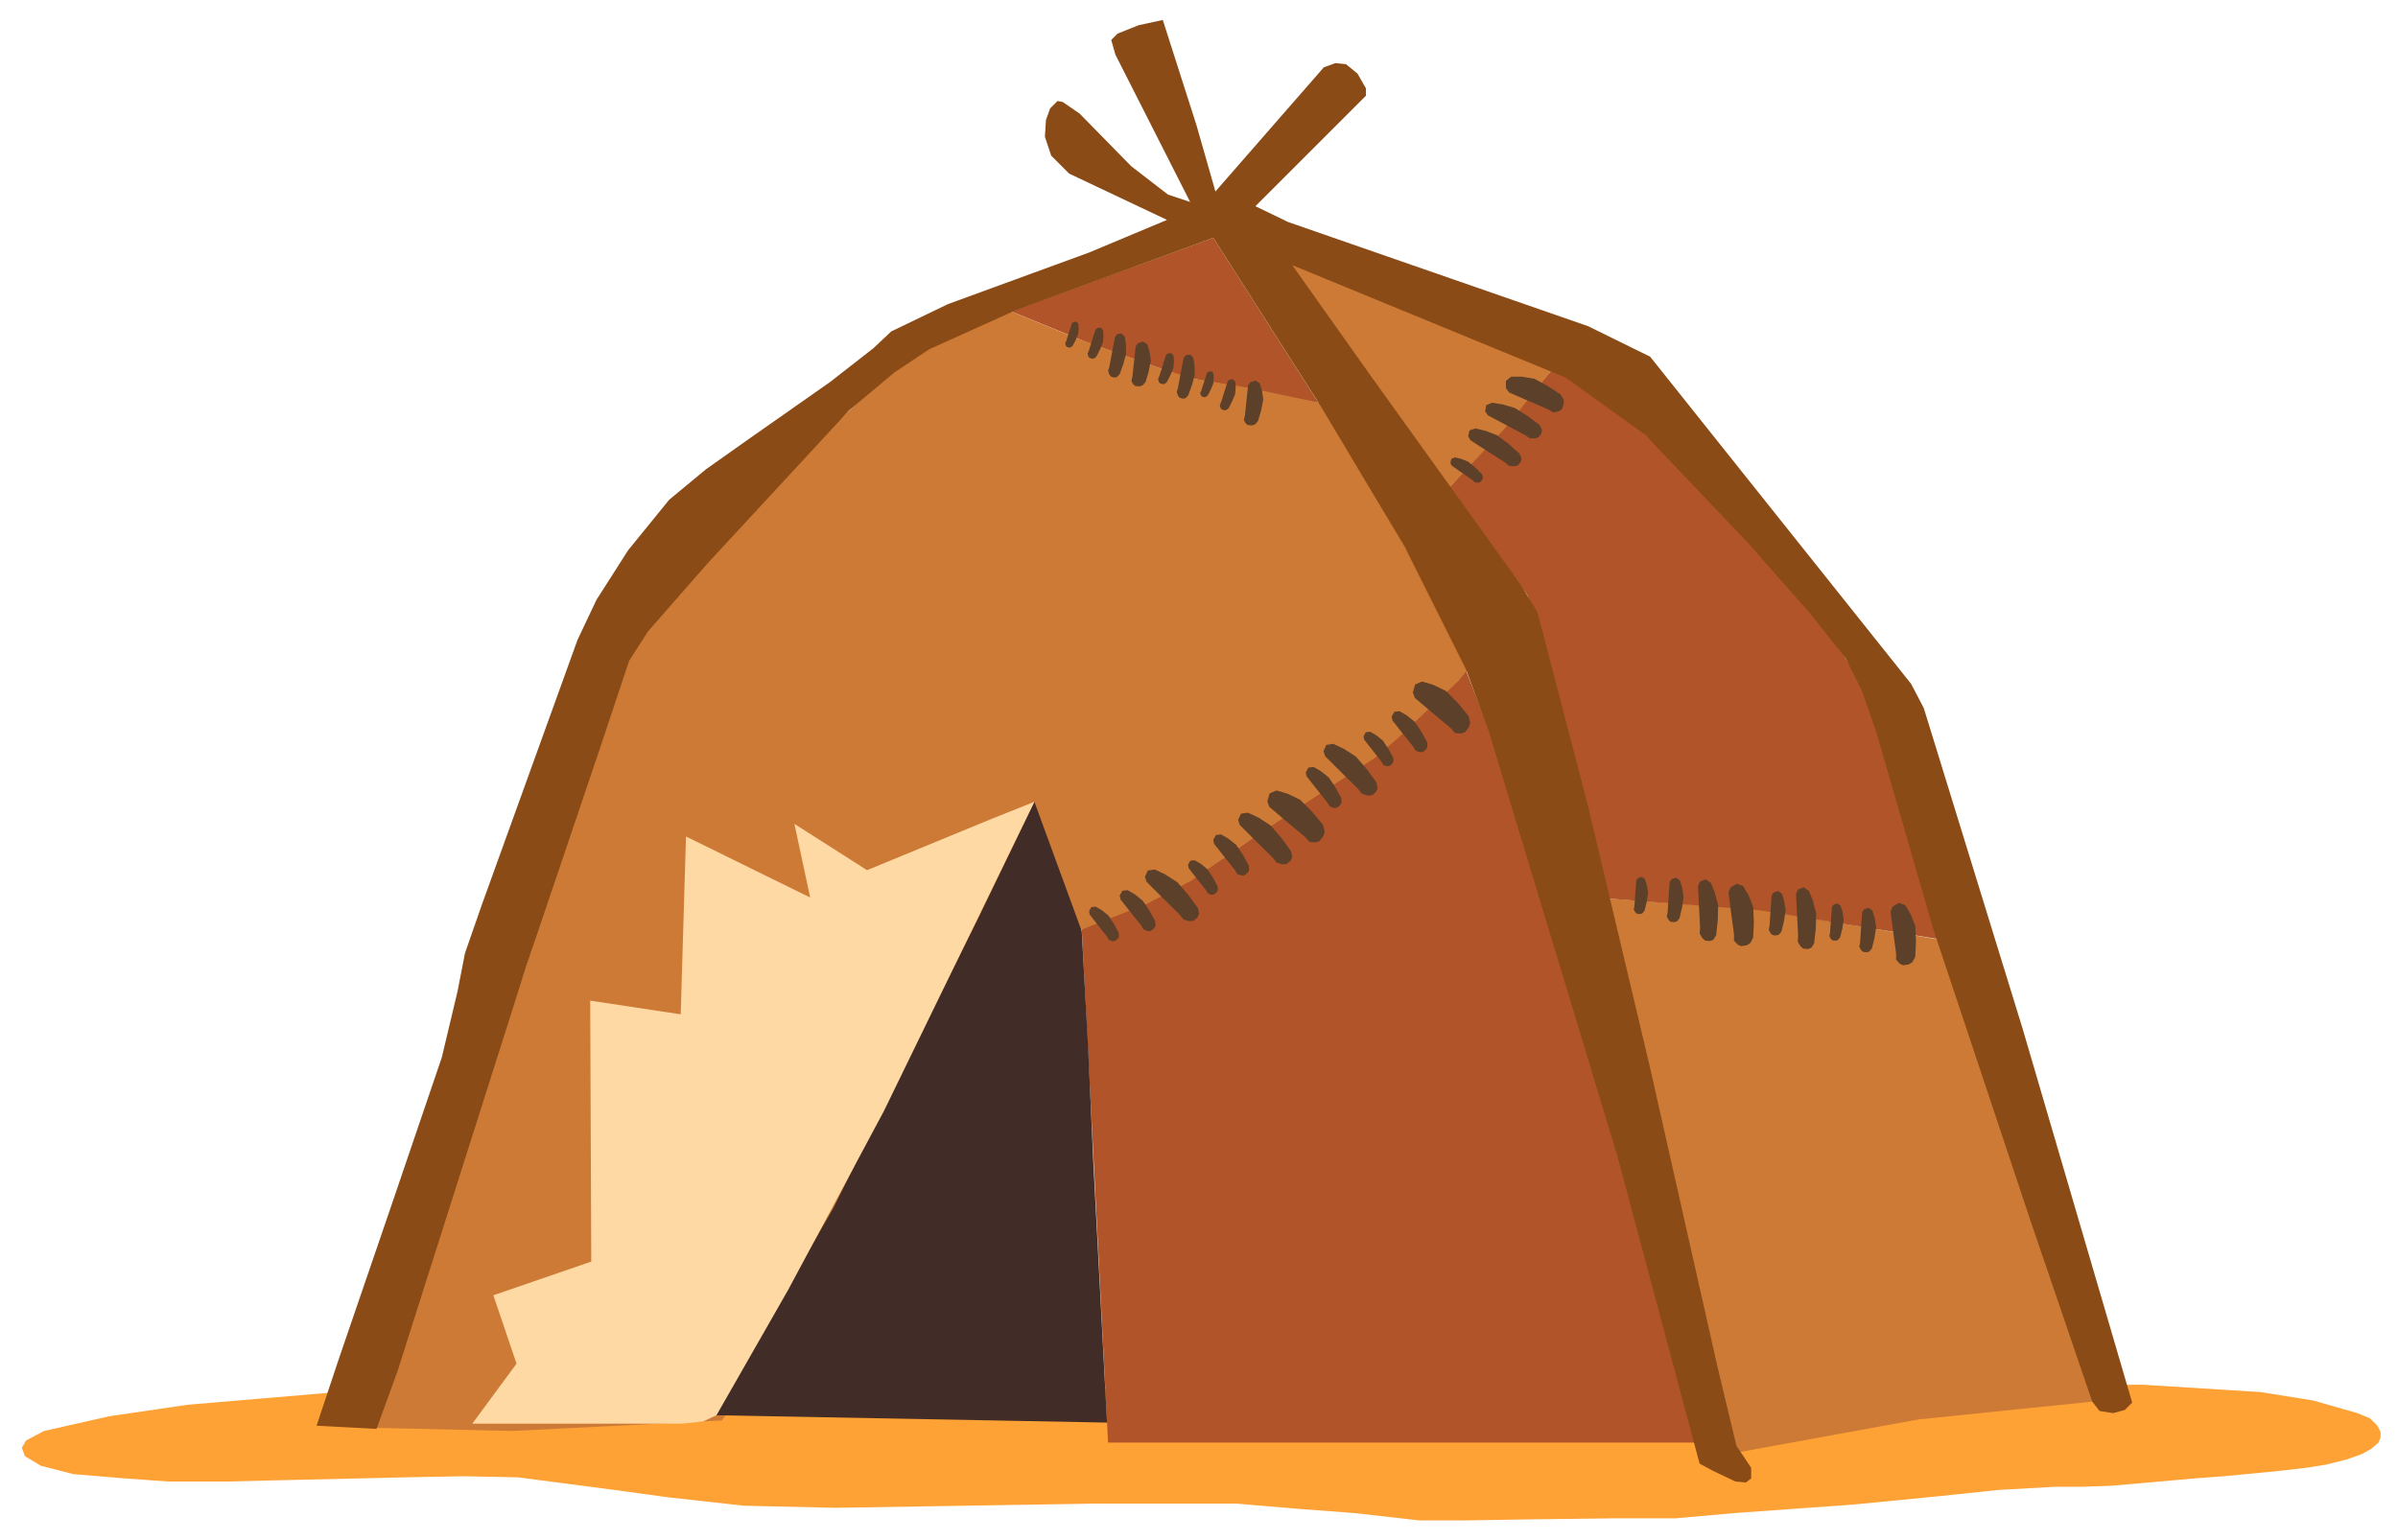 <?xml version="1.0" encoding="UTF-8"?> <svg xmlns="http://www.w3.org/2000/svg" width="450" height="289" viewBox="0 0 450 289" fill="none"> <g filter="url(#filter0_d_128_1233)"> <path d="M227.688 41.373L247.44 72.384L224.923 68.038L220.972 67.051L203.788 60.928L189.764 55.2L227.688 41.373Z" fill="#B15429"></path> <path d="M424.218 258.052L402.096 256.669L63.352 258.052L58.611 258.447L35.304 260.422L20.49 262.594L8.244 265.36L4.886 267.137L4.096 268.52L4.689 270.1L7.651 271.878L13.774 273.458L23.255 274.248L31.551 274.841H42.81L50.71 274.643L76.388 274.051L86.856 273.853L97.127 274.051L115.299 276.421L125.373 277.803L139.594 279.384L156.778 279.779L205.368 278.989H232.033L243.686 279.976L254.155 280.766L266.401 282.149H274.697L286.745 281.951L302.942 281.754H314.398L325.459 280.766L347.581 279.186L363.778 277.606L375.036 276.421L385.702 275.828H390.838L396.368 275.631L405.257 274.841L411.972 274.248L417.305 273.853L421.453 273.458L425.601 273.063L429.354 272.668L432.712 272.273L436.465 271.68L440.415 270.693L443.18 269.705L444.958 268.718L446.341 267.532L446.736 266.545V265.557L446.143 264.372L444.76 262.989L442.39 262.002L434.094 259.632L424.218 258.052Z" fill="#FFA236"></path> <path d="M265.809 131.639L275.092 122.554L284.771 147.638L296.029 184.772L318.546 267.532H207.936L202.998 171.143L208.133 168.97L219.985 164.033L230.651 157.119L240.724 150.009L251.785 142.898L257.908 138.75L265.809 131.639Z" fill="#B15429"></path> <path d="M360.025 263.187L326.447 269.31L324.669 265.952L301.757 165.415L329.607 167.39L363.975 173.119L392.813 259.829L360.025 263.187Z" fill="#CD7A36"></path> <path d="M349.754 125.912L364.37 173.119L330.002 167.588L301.757 165.415L295.831 141.713L288.918 114.258L288.128 111.69L286.548 108.332L284.77 105.765L271.339 88.975L276.079 83.642L282.4 76.927L286.35 71.989L291.288 66.063L298.992 70.014L302.349 72.186L311.83 81.272L324.274 93.716L336.915 108.135L345.606 119.196L348.174 123.146L349.754 125.912Z" fill="#B15429"></path> <path d="M282.598 76.927L271.339 88.975L254.55 64.286L241.909 47.101V46.114L243.686 46.311L255.34 51.052L273.907 58.36L291.289 66.063L282.598 76.927Z" fill="#CD7A36"></path> <path d="M215.243 166.403L202.207 171.538L135.446 263.384L96.139 265.36L70.264 264.767L100.09 173.908L117.076 120.973L119.842 116.233L130.705 103.197L143.346 89.173L162.703 70.606L168.826 65.076L173.962 62.113L181.863 58.557L189.763 55.2L201.812 60.138L218.799 66.261L224.132 67.841L234.798 69.618L239.34 70.606L247.834 72.384L266.598 104.382L275.486 122.356L273.709 124.529L262.648 134.997L258.105 138.948L251.389 143.293L233.81 154.947L223.539 162.057L215.243 166.403Z" fill="#CD7A36"></path> <path d="M186.801 263.385L134.064 262.397L156.383 223.486L183.443 169.366L194.109 147.243L202.998 171.538L204.183 193.068L205.171 214.992L207.738 263.78L186.801 263.385Z" fill="#412C27"></path> <path d="M127.94 263.977H88.633L96.929 252.718L92.584 239.88L110.953 233.559L110.756 184.575L127.742 187.142L128.73 153.762L152.037 165.218L149.074 151.391L162.703 160.082L186.208 150.404L194.109 147.243L165.863 205.314L147.889 238.892L134.458 262.397L131.89 263.582L127.94 263.977Z" fill="#FED9A4"></path> <path d="M393.997 261.607L392.615 259.829L381.158 226.251L362.789 171.143L352.123 134.207L349.358 126.307L346.395 120.381L339.68 111.888L328.026 98.654L308.669 78.309L293.855 67.643L242.5 46.509L256.919 66.853L285.559 106.752L288.522 111.69L298.003 148.034L309.657 197.216L322.298 253.311L325.853 268.125L328.618 272.273V274.248L327.631 275.038L325.656 274.841L321.508 272.865L318.94 271.483L303.534 213.807L279.436 134.207L275.091 122.356L263.635 99.444L247.833 72.976L227.686 41.373L190.553 55.002L174.356 62.31L167.838 66.656L159.345 73.766L132.68 102.604L121.619 115.245L118.063 120.776L112.533 137.368L98.707 178.254L74.609 254.101L70.659 264.965L59.4 264.372L63.548 251.928L73.424 223.091L82.905 195.241L85.868 182.797L87.251 175.686L90.411 166.6L108.385 116.826L111.94 109.32L117.866 100.037L125.569 90.556L132.482 84.828L140.581 79.1L155.79 68.433L163.888 62.113L167.246 58.953L177.912 53.817L204.379 44.139L218.996 38.016L200.626 29.325L197.268 25.967L196.083 22.412L196.281 19.251L197.071 17.079L198.454 15.696L199.441 15.893L202.601 18.066L212.28 27.942L219.193 33.275L223.341 34.658L209.317 7.005L208.527 4.24L209.712 3.055L213.663 1.475L218.205 0.487L224.526 20.239L228.081 32.683L248.426 9.375L250.599 8.585L252.574 8.783L254.746 10.56L256.327 13.326V14.708L235.587 35.448L241.71 38.411L298.003 57.965L309.657 63.693L358.641 125.121L361.012 129.664L379.578 189.908L400.12 260.027L398.738 261.409L396.565 262.002L393.997 261.607Z" fill="#8A4B16"></path> <path d="M286.35 71.791L290.498 73.569L291.486 74.161L292.473 73.964L293.066 73.569L293.461 72.581V71.791L292.868 70.804L290.498 69.224L287.93 67.841L285.56 67.446H283.585L282.597 68.236V69.618L283.19 70.409L286.35 71.791Z" fill="#5C402A"></path> <path d="M282.206 76.303L286.158 78.391L287.078 79.026L288.096 79.018L288.742 78.788L289.263 78.046L289.362 77.403L288.889 76.507L286.701 74.854L284.29 73.332L281.954 72.644L279.966 72.339L278.874 72.829L278.701 73.955L279.198 74.689L282.206 76.303Z" fill="#5C402A"></path> <path d="M278.707 81.169L282.363 83.506L283.202 84.194L284.188 84.267L284.831 84.097L285.395 83.42L285.542 82.805L285.156 81.901L283.172 80.127L280.961 78.461L278.756 77.609L276.858 77.154L275.761 77.541L275.504 78.616L275.926 79.367L278.707 81.169Z" fill="#5C402A"></path> <path d="M274.102 85.319L276.314 86.857L276.819 87.314L277.426 87.347L277.826 87.219L278.185 86.745L278.287 86.32L278.065 85.707L276.873 84.525L275.539 83.421L274.195 82.875L273.033 82.596L272.35 82.881L272.172 83.624L272.419 84.131L274.102 85.319Z" fill="#5C402A"></path> <path d="M324.8 167.678L325.399 172.15L325.396 173.302L326.071 174.049L326.714 174.356L327.765 174.189L328.443 173.784L328.988 172.769L329.13 169.924L329.002 167.011L328.127 164.773L327.115 163.076L325.931 162.633L324.743 163.342L324.368 164.255L324.8 167.678Z" fill="#5C402A"></path> <path d="M355.218 171.259L355.816 175.732L355.814 176.884L356.489 177.631L357.132 177.937L358.183 177.771L358.861 177.366L359.406 176.351L359.548 173.506L359.42 170.592L358.545 168.354L357.533 166.658L356.349 166.215L355.161 166.923L354.786 167.837L355.218 171.259Z" fill="#5C402A"></path> <path d="M318.802 166.431L319.033 170.894L318.959 172.01L319.488 172.88L320.016 173.317L320.921 173.384L321.524 173.139L322.051 172.274L322.349 169.549L322.421 166.698L321.815 164.34L321.059 162.476L320.078 161.789L319.023 162.217L318.647 163.021L318.802 166.431Z" fill="#5C402A"></path> <path d="M337.198 167.931L337.429 172.395L337.355 173.51L337.884 174.381L338.412 174.817L339.317 174.884L339.92 174.64L340.447 173.775L340.745 171.049L340.817 168.199L340.211 165.84L339.455 163.976L338.474 163.289L337.419 163.717L337.043 164.521L337.198 167.931Z" fill="#5C402A"></path> <path d="M313.15 164.78L312.941 167.992L312.786 168.79L313.122 169.434L313.496 169.767L314.195 169.849L314.686 169.695L315.172 169.094L315.642 167.148L315.946 165.105L315.68 163.389L315.253 162.024L314.549 161.495L313.689 161.763L313.326 162.326L313.15 164.78Z" fill="#5C402A"></path> <path d="M332.283 167.273L332.075 170.486L331.92 171.284L332.256 171.928L332.629 172.261L333.328 172.342L333.819 172.189L334.305 171.587L334.775 169.642L335.08 167.598L334.813 165.883L334.387 164.518L333.682 163.988L332.823 164.257L332.46 164.82L332.283 167.273Z" fill="#5C402A"></path> <path d="M349.27 170.433L349.062 173.646L348.907 174.444L349.243 175.088L349.616 175.421L350.315 175.502L350.807 175.349L351.292 174.747L351.762 172.802L352.067 170.758L351.8 169.043L351.374 167.678L350.669 167.148L349.81 167.417L349.447 167.98L349.27 170.433Z" fill="#5C402A"></path> <path d="M306.907 164.089L306.72 166.778L306.586 167.446L306.868 167.984L307.183 168.261L307.775 168.326L308.191 168.196L308.604 167.691L309.009 166.062L309.274 164.351L309.054 162.917L308.697 161.776L308.103 161.336L307.375 161.564L307.065 162.036L306.907 164.089Z" fill="#5C402A"></path> <path d="M343.613 169.088L343.426 171.777L343.292 172.445L343.574 172.983L343.889 173.26L344.481 173.325L344.897 173.195L345.31 172.69L345.715 171.061L345.98 169.35L345.76 167.916L345.403 166.775L344.809 166.335L344.081 166.563L343.771 167.035L343.613 169.088Z" fill="#5C402A"></path> <path d="M212.848 64.22L212.512 67.457L212.313 68.266L212.668 68.897L213.074 69.214L213.853 69.263L214.406 69.086L214.968 68.459L215.555 66.482L215.961 64.415L215.718 62.704L215.285 61.352L214.515 60.854L213.547 61.164L213.123 61.747L212.848 64.22Z" fill="#5C402A"></path> <path d="M233.949 71.541L233.613 74.779L233.414 75.588L233.769 76.219L234.176 76.536L234.954 76.585L235.507 76.408L236.069 75.781L236.657 73.804L237.062 71.737L236.819 70.026L236.386 68.674L235.617 68.175L234.648 68.486L234.225 69.069L233.949 71.541Z" fill="#5C402A"></path> <path d="M208.779 62.396L208.182 65.569L207.939 66.341L208.168 67.036L208.471 67.427L209.105 67.616L209.577 67.54L210.101 67.015L210.779 65.147L211.317 63.156L211.287 61.403L211.065 59.974L210.482 59.336L209.656 59.47L209.25 59.976L208.779 62.396Z" fill="#5C402A"></path> <path d="M221.653 66.356L221.056 69.529L220.813 70.301L221.042 70.996L221.345 71.387L221.979 71.577L222.451 71.5L222.975 70.975L223.653 69.108L224.191 67.116L224.161 65.363L223.939 63.934L223.356 63.296L222.53 63.43L222.124 63.936L221.653 66.356Z" fill="#5C402A"></path> <path d="M205.027 60.343L204.33 62.567L204.083 63.103L204.213 63.609L204.423 63.902L204.908 64.07L205.285 64.039L205.734 63.693L206.401 62.401L206.968 61.013L207.07 59.766L206.998 58.739L206.586 58.256L205.927 58.309L205.571 58.647L205.027 60.343Z" fill="#5C402A"></path> <path d="M218.258 65.117L217.561 67.342L217.314 67.878L217.444 68.384L217.654 68.677L218.139 68.844L218.516 68.814L218.965 68.468L219.633 67.175L220.199 65.787L220.301 64.54L220.229 63.513L219.817 63.03L219.158 63.083L218.803 63.422L218.258 65.117Z" fill="#5C402A"></path> <path d="M229.844 70.021L229.146 72.246L228.9 72.782L229.03 73.288L229.24 73.581L229.725 73.748L230.101 73.718L230.551 73.372L231.218 72.079L231.784 70.692L231.887 69.444L231.815 68.418L231.403 67.934L230.743 67.987L230.388 68.326L229.844 70.021Z" fill="#5C402A"></path> <path d="M200.689 58.871L200.096 60.731L199.886 61.179L199.996 61.601L200.174 61.846L200.585 61.986L200.904 61.96L201.285 61.67L201.852 60.59L202.333 59.429L202.421 58.387L202.361 57.529L202.012 57.126L201.453 57.171L201.152 57.454L200.689 58.871Z" fill="#5C402A"></path> <path d="M226.035 68.183L225.443 70.042L225.233 70.49L225.343 70.913L225.521 71.158L225.932 71.297L226.251 71.272L226.632 70.982L227.199 69.901L227.68 68.741L227.768 67.699L227.708 66.841L227.359 66.437L226.8 66.482L226.499 66.765L226.035 68.183Z" fill="#5C402A"></path> <path d="M241.091 150.658L244.905 153.85L245.76 154.793L246.864 154.883L247.613 154.64L248.34 153.696L248.588 152.844L248.274 151.597L246.272 149.165L243.999 146.884L241.624 145.73L239.542 145.122L238.252 145.67L237.817 147.161L238.194 148.195L241.091 150.658Z" fill="#5C402A"></path> <path d="M268.401 130.207L272.216 133.399L273.071 134.342L274.174 134.432L274.923 134.189L275.65 133.245L275.898 132.393L275.584 131.146L273.582 128.714L271.309 126.433L268.935 125.279L266.852 124.671L265.562 125.22L265.128 126.71L265.504 127.745L268.401 130.207Z" fill="#5C402A"></path> <path d="M235.302 154.249L238.812 157.716L239.582 158.683L240.659 158.988L241.412 158.938L242.195 158.298L242.501 157.635L242.284 156.524L240.497 154.069L238.434 151.686L236.187 150.226L234.187 149.286L232.881 149.478L232.345 150.639L232.638 151.584L235.302 154.249Z" fill="#5C402A"></path> <path d="M217.816 164.923L221.326 168.39L222.096 169.358L223.173 169.662L223.926 169.613L224.709 168.972L225.015 168.309L224.798 167.198L223.011 164.743L220.948 162.36L218.701 160.9L216.701 159.96L215.395 160.153L214.859 161.313L215.152 162.258L217.816 164.923Z" fill="#5C402A"></path> <path d="M251.323 141.338L254.834 144.804L255.604 145.772L256.68 146.076L257.433 146.027L258.216 145.386L258.523 144.723L258.306 143.612L256.519 141.158L254.455 138.775L252.209 137.315L250.209 136.374L248.902 136.567L248.366 137.727L248.66 138.673L251.323 141.338Z" fill="#5C402A"></path> <path d="M229.493 157.244L231.716 160.028L232.184 160.798L232.936 161.066L233.486 161.051L234.113 160.58L234.397 160.077L234.343 159.213L233.276 157.263L232.001 155.361L230.508 154.165L229.146 153.378L228.182 153.487L227.685 154.367L227.81 155.106L229.493 157.244Z" fill="#5C402A"></path> <path d="M246.852 144.577L249.074 147.361L249.543 148.131L250.294 148.399L250.845 148.384L251.472 147.913L251.756 147.41L251.701 146.546L250.634 144.596L249.36 142.693L247.867 141.498L246.505 140.711L245.54 140.82L245.044 141.7L245.169 142.438L246.852 144.577Z" fill="#5C402A"></path> <path d="M211.94 167.7L214.162 170.483L214.631 171.254L215.383 171.522L215.933 171.506L216.56 171.035L216.844 170.533L216.79 169.668L215.722 167.719L214.448 165.816L212.955 164.62L211.593 163.834L210.628 163.943L210.132 164.822L210.257 165.561L211.94 167.7Z" fill="#5C402A"></path> <path d="M262.967 134.104L265.19 136.887L265.658 137.658L266.41 137.925L266.96 137.91L267.587 137.439L267.871 136.937L267.817 136.072L266.749 134.123L265.475 132.22L263.982 131.024L262.62 130.237L261.656 130.347L261.159 131.226L261.284 131.965L262.967 134.104Z" fill="#5C402A"></path> <path d="M224.441 161.478L226.29 163.817L226.679 164.465L227.308 164.688L227.769 164.672L228.298 164.271L228.538 163.845L228.497 163.115L227.612 161.474L226.553 159.874L225.308 158.871L224.17 158.214L223.36 158.311L222.94 159.057L223.041 159.68L224.441 161.478Z" fill="#5C402A"></path> <path d="M257.383 137.352L259.232 139.691L259.621 140.34L260.25 140.562L260.712 140.546L261.24 140.145L261.48 139.719L261.439 138.989L260.554 137.348L259.495 135.748L258.25 134.746L257.112 134.088L256.302 134.185L255.882 134.931L255.983 135.554L257.383 137.352Z" fill="#5C402A"></path> <path d="M205.875 170.193L207.724 172.532L208.113 173.18L208.742 173.403L209.204 173.387L209.732 172.986L209.972 172.56L209.931 171.83L209.047 170.189L207.988 168.588L206.742 167.586L205.604 166.929L204.795 167.026L204.374 167.772L204.475 168.395L205.875 170.193Z" fill="#5C402A"></path> </g> <defs> <filter id="filter0_d_128_1233" x="0.836" y="0.487" width="449.159" height="288.181" filterUnits="userSpaceOnUse" color-interpolation-filters="sRGB"> <feFlood flood-opacity="0" result="BackgroundImageFix"></feFlood> <feColorMatrix in="SourceAlpha" type="matrix" values="0 0 0 0 0 0 0 0 0 0 0 0 0 0 0 0 0 0 127 0" result="hardAlpha"></feColorMatrix> <feOffset dy="3.26"></feOffset> <feGaussianBlur stdDeviation="1.63"></feGaussianBlur> <feComposite in2="hardAlpha" operator="out"></feComposite> <feColorMatrix type="matrix" values="0 0 0 0 0 0 0 0 0 0 0 0 0 0 0 0 0 0 0.25 0"></feColorMatrix> <feBlend mode="normal" in2="BackgroundImageFix" result="effect1_dropShadow_128_1233"></feBlend> <feBlend mode="normal" in="SourceGraphic" in2="effect1_dropShadow_128_1233" result="shape"></feBlend> </filter> </defs> </svg> 